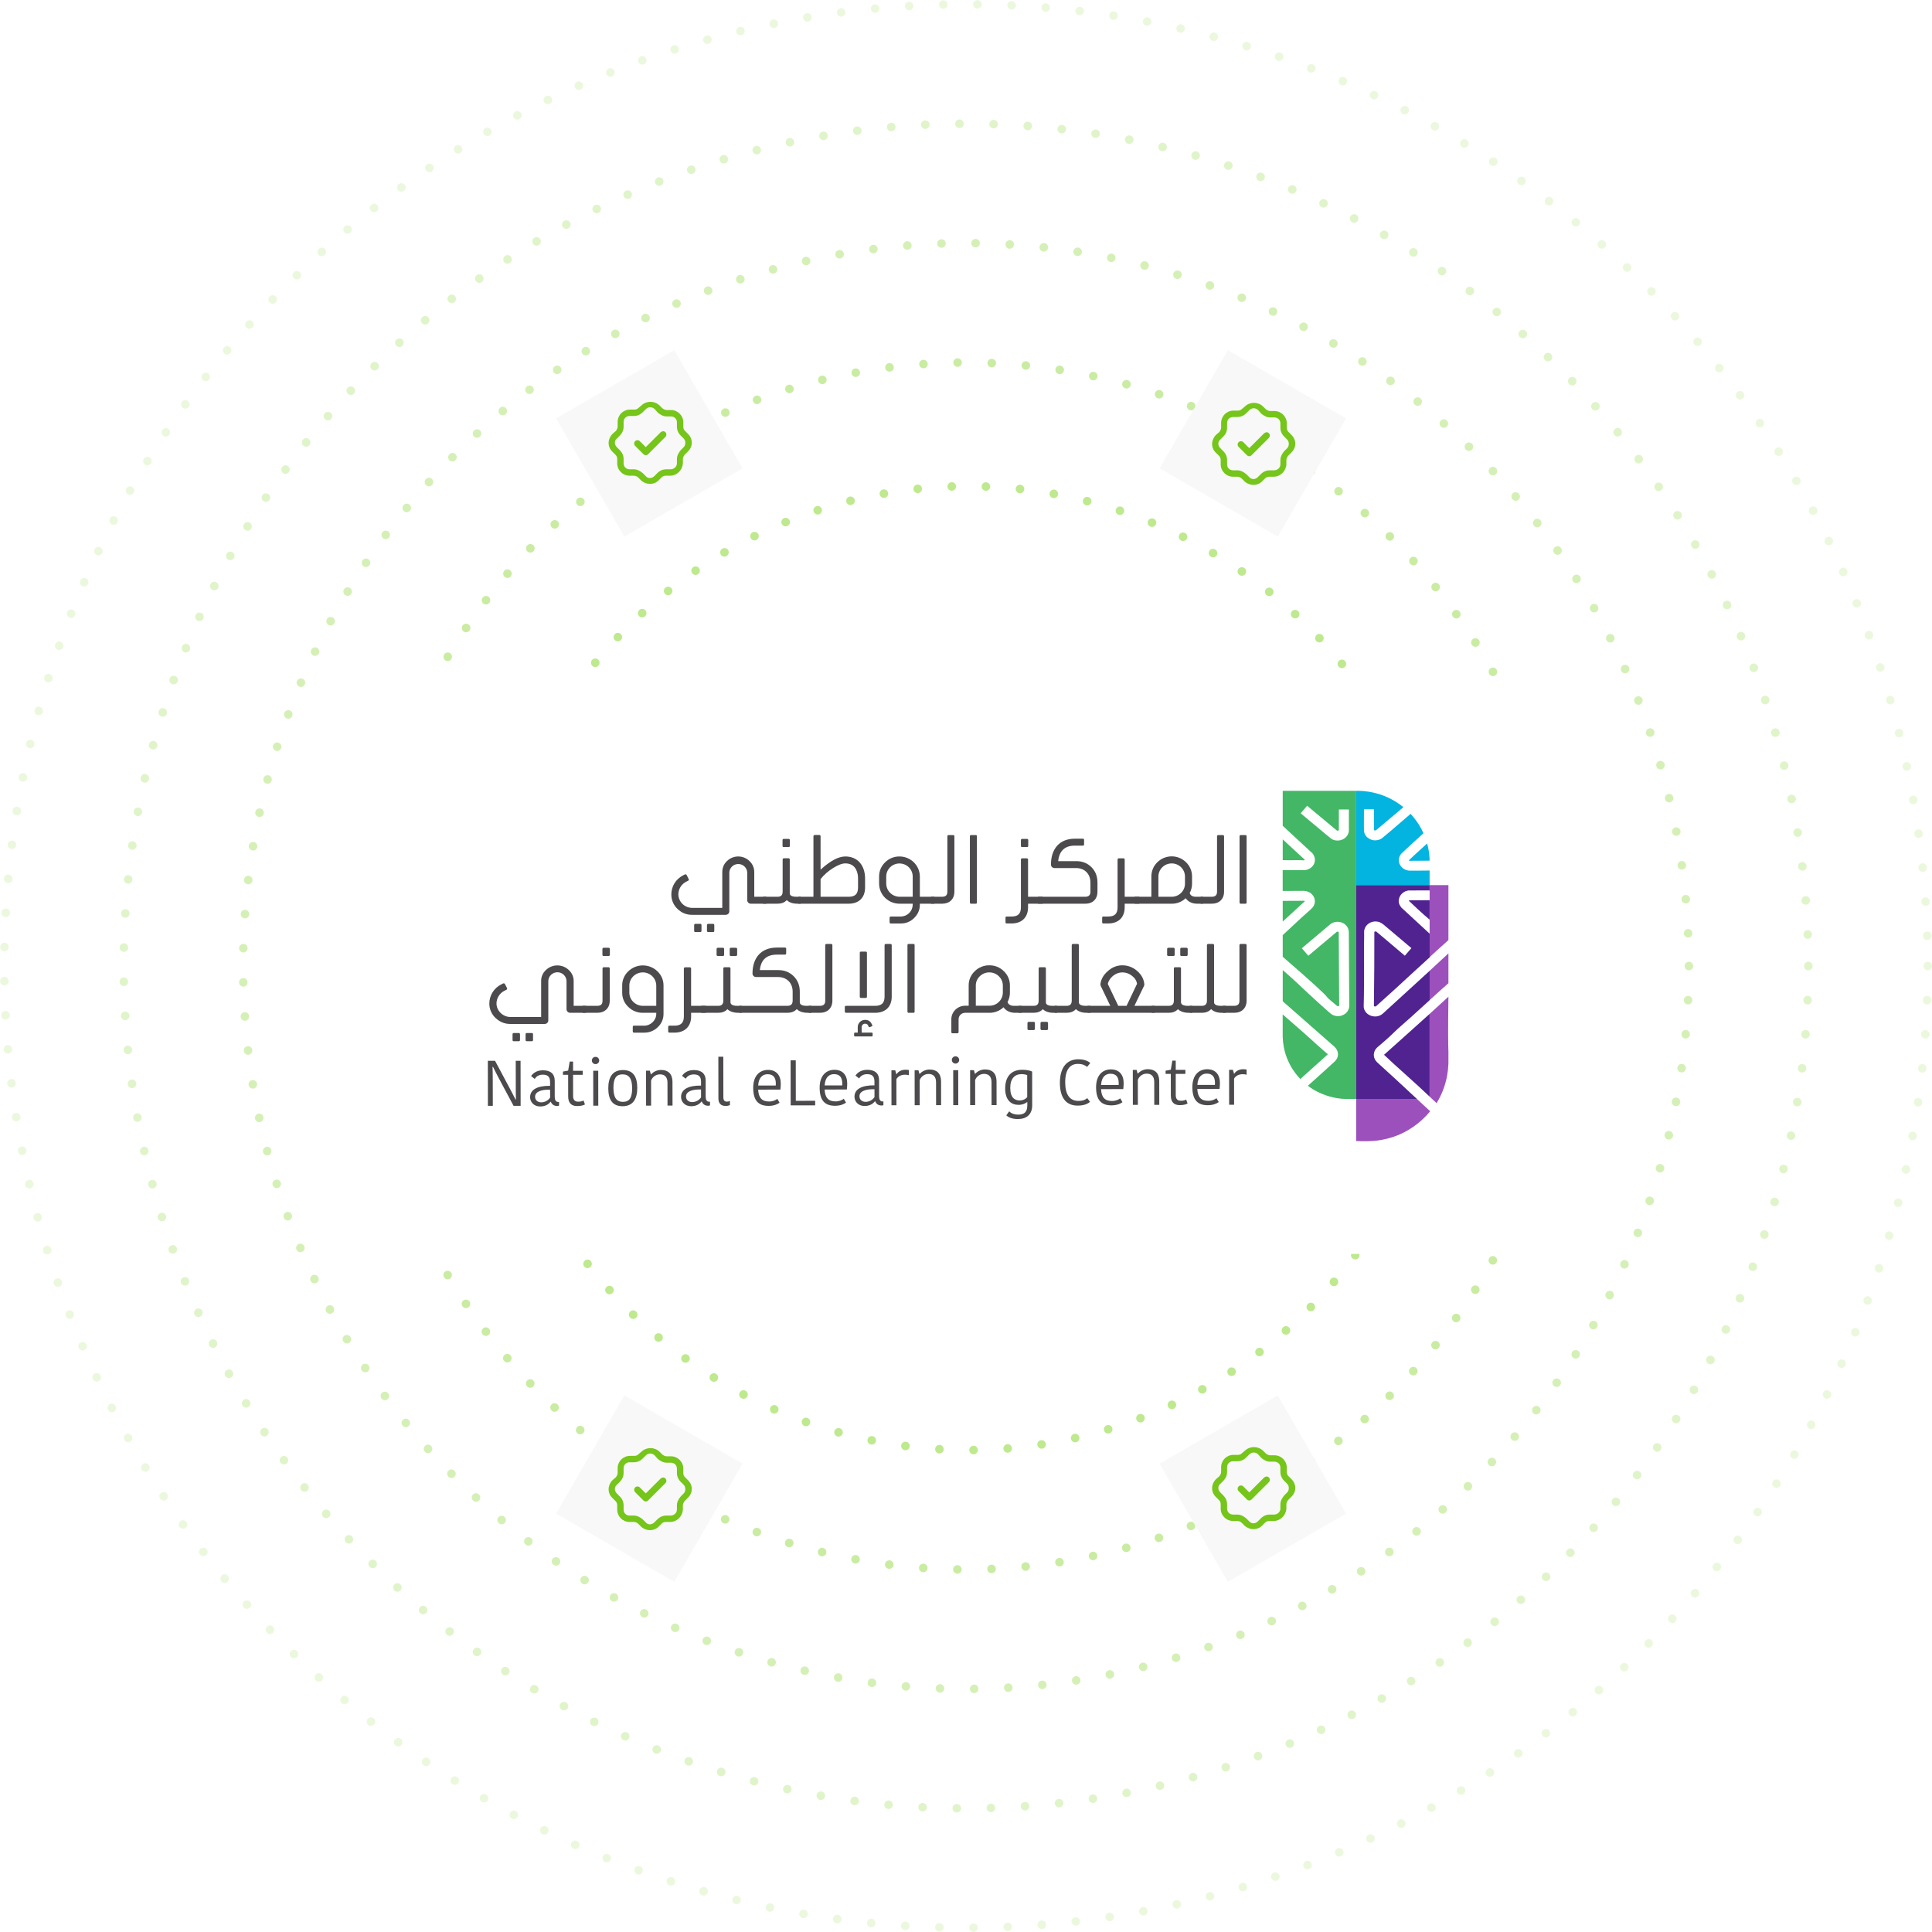 <svg width="453" height="453" viewBox="0 0 453 453" fill="none" xmlns="http://www.w3.org/2000/svg">
<circle opacity="0.85" cx="227" cy="227" r="113" stroke="#80D322" stroke-opacity="0.6" stroke-width="2" stroke-linecap="round" stroke-dasharray="0.01 8"/>
<circle opacity="0.25" cx="226.5" cy="226.5" r="225.5" stroke="#80D322" stroke-opacity="0.6" stroke-width="2" stroke-linecap="round" stroke-dasharray="0.01 8"/>
<circle opacity="0.4" cx="226.5" cy="226.5" r="197.5" stroke="#80D322" stroke-opacity="0.6" stroke-width="2" stroke-linecap="round" stroke-dasharray="0.01 8"/>
<circle opacity="0.55" cx="226.5" cy="226.5" r="169.5" stroke="#80D322" stroke-opacity="0.6" stroke-width="2" stroke-linecap="round" stroke-dasharray="0.01 8"/>
<circle opacity="0.7" cx="226.5" cy="226.5" r="141.5" stroke="#80D322" stroke-opacity="0.6" stroke-width="2" stroke-linecap="round" stroke-dasharray="0.01 8"/>
<g filter="url(#filter0_d_551_8001)">
<path d="M80 183C80 169.745 90.745 159 104 159H350C363.255 159 374 169.745 374 183V270C374 283.255 363.255 294 350 294H104C90.745 294 80 283.255 80 270V183Z" fill="white"/>
</g>
<path d="M162.287 212.873H169.355V204.516C169.355 203.492 169.693 202.623 170.439 201.909C170.787 201.563 171.2 201.289 171.656 201.102C172.111 200.914 172.599 200.818 173.093 200.818C173.586 200.818 174.075 200.914 174.53 201.102C174.985 201.289 175.399 201.563 175.746 201.909C176.105 202.243 176.388 202.648 176.579 203.097C176.769 203.546 176.863 204.029 176.853 204.516V210.269H179.697V211.896H176.038C175.818 211.892 175.608 211.804 175.452 211.65C175.296 211.496 175.207 211.289 175.204 211.071V204.516C175.166 203.992 174.929 203.501 174.539 203.143C174.149 202.785 173.637 202.585 173.104 202.585C172.571 202.585 172.059 202.785 171.669 203.143C171.279 203.501 171.042 203.992 171.004 204.516V213.698C170.999 213.913 170.909 214.118 170.753 214.268C170.597 214.418 170.387 214.502 170.168 214.5H162.242C160.933 214.5 159.804 214.032 158.833 213.097C158.372 212.655 158.008 212.124 157.763 211.537C157.518 210.951 157.398 210.321 157.409 209.687C157.413 208.778 157.667 207.886 158.144 207.108C158.622 206.331 159.304 205.696 160.12 205.272L160.593 205.027C160.635 205.009 160.68 205.002 160.725 205.004C160.781 205.002 160.836 205.015 160.884 205.042C160.932 205.07 160.971 205.111 160.996 205.16L161.47 206.097C161.493 206.146 161.509 206.198 161.516 206.252C161.517 206.304 161.503 206.355 161.475 206.399C161.447 206.443 161.406 206.477 161.358 206.498L160.883 206.743C160.336 207.024 159.878 207.446 159.556 207.964C159.233 208.482 159.06 209.076 159.054 209.684C159.061 210.528 159.404 211.336 160.008 211.932C160.613 212.529 161.432 212.867 162.287 212.873ZM164.478 216.93V218.244C164.478 218.445 164.388 218.534 164.184 218.534H163.053C162.849 218.534 162.759 218.445 162.759 218.244V216.93C162.759 216.729 162.849 216.617 163.053 216.617H164.182C164.388 216.617 164.478 216.729 164.478 216.93ZM167.482 216.93V218.244C167.482 218.445 167.391 218.534 167.188 218.534H166.079C165.876 218.534 165.763 218.445 165.763 218.244V216.93C165.758 216.888 165.763 216.845 165.777 216.805C165.791 216.765 165.814 216.728 165.844 216.698C165.875 216.668 165.912 216.645 165.952 216.631C165.993 216.617 166.036 216.612 166.079 216.617H167.187C167.395 216.617 167.482 216.729 167.482 216.93Z" fill="#4C4A4C"/>
<path d="M183.507 209.04V201.553C183.502 201.511 183.506 201.468 183.52 201.428C183.534 201.388 183.557 201.351 183.588 201.321C183.618 201.291 183.655 201.269 183.696 201.255C183.736 201.241 183.78 201.236 183.822 201.241H184.861C184.903 201.236 184.947 201.241 184.987 201.255C185.028 201.269 185.065 201.291 185.095 201.321C185.125 201.351 185.149 201.388 185.163 201.428C185.177 201.468 185.181 201.511 185.176 201.553V209.352C185.166 209.452 185.177 209.553 185.208 209.649C185.24 209.745 185.29 209.833 185.358 209.909C185.583 210.132 186.036 210.266 186.691 210.266H187.751V211.893H186.983C185.878 211.893 185.042 211.602 184.5 211.068C184.478 211.045 184.454 211.045 184.454 211.024C184.44 211.065 184.417 211.103 184.387 211.135C183.867 211.654 183.167 211.893 182.282 211.893H178.9V210.268H182.332C183.145 210.268 183.507 209.865 183.507 209.04ZM183.483 198.322V197.007C183.483 196.806 183.574 196.695 183.776 196.695H184.884C184.927 196.69 184.97 196.695 185.011 196.709C185.051 196.723 185.088 196.746 185.118 196.776C185.149 196.806 185.172 196.842 185.186 196.882C185.2 196.922 185.205 196.965 185.2 197.007V198.322C185.2 198.521 185.087 198.61 184.884 198.61H183.776C183.579 198.61 183.483 198.521 183.483 198.322Z" fill="#4C4A4C"/>
<path d="M198.995 211.893H187.185V210.269H190.73V196.093C190.728 196.05 190.735 196.006 190.752 195.966C190.768 195.926 190.794 195.889 190.826 195.86C190.858 195.83 190.897 195.808 190.938 195.794C190.98 195.781 191.025 195.776 191.068 195.781H192.108C192.31 195.781 192.401 195.893 192.401 196.093V203.915C194.638 201.865 196.579 200.818 198.204 200.818C201.139 200.818 202.834 202.979 202.834 205.966V208.106C202.834 210.466 201.388 211.893 198.995 211.893ZM201.185 208.106V205.966C201.2 205.248 201.045 204.537 200.733 203.888C200.237 202.93 199.379 202.44 198.204 202.44C197.437 202.44 196.493 202.818 195.337 203.531C194.217 204.222 193.224 205.097 192.401 206.116V210.269H198.995C200.508 210.269 201.185 209.598 201.185 208.106Z" fill="#4C4A4C"/>
<path d="M214.005 212.161V211.893H210.912C209.646 211.895 208.43 211.401 207.533 210.519C206.636 209.638 206.129 208.441 206.125 207.191V205.52C206.117 204.902 206.238 204.288 206.479 203.717C206.72 203.146 207.076 202.63 207.526 202.2C207.967 201.755 208.494 201.403 209.076 201.166C209.658 200.928 210.283 200.81 210.913 200.818C212.175 200.822 213.385 201.319 214.278 202.2C215.17 203.081 215.673 204.274 215.678 205.52V210.269H219.088V211.896H215.676V212.163C215.676 213.344 215.225 214.371 214.345 215.238C213.943 215.652 213.459 215.981 212.923 216.203C212.387 216.425 211.81 216.537 211.229 216.53H208.879C208.839 216.535 208.799 216.531 208.761 216.518C208.723 216.505 208.689 216.484 208.661 216.456C208.632 216.428 208.611 216.394 208.598 216.357C208.585 216.32 208.581 216.28 208.586 216.241V215.194C208.581 215.155 208.585 215.115 208.598 215.078C208.611 215.04 208.632 215.007 208.661 214.979C208.689 214.951 208.723 214.929 208.761 214.917C208.799 214.904 208.839 214.9 208.879 214.904H211.229C211.961 214.889 212.659 214.595 213.176 214.084C213.694 213.572 213.991 212.883 214.005 212.161ZM210.912 210.269H214.005V205.52C214.005 204.707 213.678 203.928 213.096 203.353C212.513 202.779 211.724 202.456 210.9 202.456C210.076 202.456 209.287 202.779 208.704 203.353C208.122 203.928 207.795 204.707 207.795 205.52V207.191C207.805 208.004 208.137 208.781 208.719 209.356C209.301 209.931 210.088 210.258 210.912 210.269Z" fill="#4C4A4C"/>
<path d="M222.132 209.062V196.115C222.132 195.915 222.221 195.803 222.425 195.803H223.486C223.689 195.803 223.779 195.915 223.779 196.115V209.062C223.779 210.801 222.65 211.893 220.912 211.893H218.292V210.269H220.934C221.77 210.244 222.132 209.865 222.132 209.062Z" fill="#4C4A4C"/>
<path d="M228.789 211.893H227.707C227.503 211.893 227.412 211.803 227.412 211.602V196.093C227.412 195.893 227.503 195.803 227.707 195.803H228.789C228.97 195.803 229.06 195.893 229.06 196.093V211.602C229.06 211.803 228.974 211.893 228.789 211.893Z" fill="#4C4A4C"/>
<path d="M239.376 212.736V201.569C239.376 201.369 239.467 201.257 239.671 201.257H240.733C240.776 201.252 240.819 201.257 240.859 201.271C240.9 201.285 240.937 201.308 240.967 201.338C240.997 201.368 241.02 201.404 241.035 201.444C241.049 201.484 241.054 201.527 241.049 201.569V210.269H244.5V211.896H241.049V212.736C241.049 215.098 239.58 216.524 237.187 216.524H236.058C235.854 216.524 235.763 216.435 235.763 216.234V215.187C235.763 214.986 235.854 214.898 236.058 214.898H237.187C238.7 214.902 239.376 214.233 239.376 212.736ZM239.376 198.322V197.007C239.376 196.806 239.467 196.695 239.671 196.695H240.776C240.819 196.69 240.862 196.695 240.903 196.709C240.944 196.723 240.981 196.746 241.011 196.775C241.042 196.805 241.065 196.842 241.079 196.882C241.093 196.922 241.098 196.965 241.093 197.007V198.322C241.093 198.521 240.98 198.611 240.776 198.611H239.671C239.467 198.611 239.376 198.521 239.376 198.322Z" fill="#4C4A4C"/>
<path d="M252.02 196.65H253.893C254.097 196.65 254.188 196.739 254.188 196.939V197.987C254.188 198.187 254.097 198.277 253.893 198.277H252.02C249.672 198.277 248.362 199.503 248.113 201.913H252.336C253.783 201.913 254.979 202.382 255.926 203.341C256.874 204.301 257.326 205.502 257.326 206.951V209.068C257.326 210.806 256.221 211.898 254.458 211.898H243.372V210.269H254.437C255.271 210.269 255.678 209.891 255.678 209.065V206.948C255.678 204.942 254.346 203.538 252.336 203.538H247.255C247.037 203.54 246.827 203.457 246.67 203.307C246.514 203.156 246.424 202.951 246.42 202.736C246.42 199.078 248.384 196.65 252.02 196.65Z" fill="#4C4A4C"/>
<path d="M262.041 212.736V201.569C262.036 201.527 262.041 201.484 262.055 201.444C262.069 201.404 262.092 201.368 262.123 201.338C262.153 201.308 262.19 201.285 262.23 201.271C262.271 201.257 262.314 201.252 262.357 201.257H263.396C263.438 201.253 263.481 201.258 263.522 201.272C263.562 201.286 263.598 201.309 263.628 201.339C263.659 201.369 263.682 201.405 263.696 201.445C263.71 201.485 263.715 201.527 263.71 201.569V210.269H267.142V211.896H263.71V212.736C263.71 215.098 262.242 216.524 259.849 216.524H258.718C258.516 216.524 258.425 216.435 258.425 216.234V215.188C258.425 214.986 258.516 214.898 258.718 214.898H259.849C261.363 214.902 262.041 214.233 262.041 212.736Z" fill="#4C4A4C"/>
<path d="M280.397 210.269H282.091V211.896H280.713C279.538 211.896 278.567 211.428 278.004 210.604C277.571 211.021 277.059 211.35 276.497 211.572C275.935 211.793 275.334 211.903 274.729 211.896H266.036V210.269H269.964V205.52C269.957 204.898 270.077 204.282 270.317 203.707C270.558 203.132 270.914 202.612 271.364 202.177C271.805 201.738 272.329 201.39 272.906 201.152C273.484 200.915 274.103 200.792 274.729 200.792C275.355 200.792 275.974 200.915 276.551 201.152C277.129 201.39 277.653 201.738 278.093 202.177C278.545 202.611 278.903 203.131 279.145 203.706C279.386 204.281 279.507 204.898 279.5 205.52V207.191C279.503 207.952 279.317 208.702 278.959 209.375C279.105 209.977 279.651 210.269 280.397 210.269ZM271.613 205.523V210.269H274.729C275.555 210.267 276.346 209.943 276.93 209.366C277.514 208.79 277.843 208.009 277.845 207.194V205.52C277.845 204.705 277.516 203.923 276.932 203.346C276.348 202.769 275.555 202.445 274.729 202.445C273.903 202.445 273.11 202.769 272.526 203.346C271.941 203.923 271.613 204.705 271.613 205.52V205.523Z" fill="#4C4A4C"/>
<path d="M285.361 209.062V196.115C285.361 195.915 285.451 195.803 285.654 195.803H286.714C286.918 195.803 287.008 195.915 287.008 196.115V209.062C287.008 210.801 285.879 211.893 284.141 211.893H281.521V210.269H284.163C284.999 210.244 285.361 209.865 285.361 209.062Z" fill="#4C4A4C"/>
<path d="M292.02 211.893H290.937C290.733 211.893 290.642 211.803 290.642 211.602V196.093C290.642 195.893 290.733 195.803 290.937 195.803H292.02C292.201 195.803 292.291 195.893 292.291 196.093V211.602C292.291 211.803 292.201 211.893 292.02 211.893Z" fill="#4C4A4C"/>
<path d="M119.697 238.457H126.884V230.072C126.87 229.584 126.961 229.099 127.151 228.648C127.341 228.197 127.626 227.791 127.987 227.457C128.705 226.756 129.674 226.362 130.684 226.362C131.694 226.362 132.664 226.756 133.382 227.457C133.746 227.79 134.035 228.195 134.229 228.645C134.423 229.096 134.518 229.582 134.508 230.072V235.841H137.403V237.474H133.68C133.458 237.472 133.244 237.384 133.086 237.23C132.928 237.075 132.836 236.866 132.832 236.647V230.072C132.832 229.513 132.607 228.977 132.206 228.582C131.806 228.187 131.262 227.965 130.696 227.965C130.13 227.965 129.586 228.187 129.186 228.582C128.786 228.977 128.561 229.513 128.561 230.072V239.284C128.555 239.501 128.462 239.708 128.303 239.859C128.144 240.009 127.931 240.092 127.711 240.089H119.651C118.316 240.089 117.172 239.615 116.184 238.681C115.717 238.24 115.347 237.709 115.098 237.12C114.849 236.531 114.726 235.898 114.737 235.26C114.744 234.343 115.006 233.446 115.493 232.666C115.98 231.886 116.674 231.252 117.5 230.833L117.982 230.586C118.023 230.569 118.068 230.562 118.113 230.564C118.17 230.561 118.226 230.575 118.275 230.603C118.324 230.63 118.364 230.672 118.389 230.721L118.872 231.66C118.895 231.71 118.91 231.762 118.918 231.816C118.92 231.868 118.905 231.92 118.877 231.964C118.848 232.008 118.807 232.042 118.758 232.063L118.275 232.308C117.722 232.586 117.256 233.008 116.929 233.528C116.601 234.049 116.423 234.647 116.414 235.26C116.413 237.004 117.907 238.457 119.697 238.457ZM121.924 242.526V243.845C121.924 244.047 121.832 244.135 121.625 244.135H120.479C120.271 244.135 120.179 244.047 120.179 243.845V242.526C120.179 242.325 120.271 242.213 120.479 242.213H121.625C121.832 242.212 121.924 242.325 121.924 242.526ZM124.978 242.526V243.845C124.978 244.047 124.887 244.135 124.68 244.135H123.554C123.347 244.135 123.233 244.047 123.233 243.845V242.526C123.228 242.484 123.233 242.44 123.247 242.4C123.262 242.359 123.285 242.323 123.316 242.292C123.347 242.262 123.385 242.239 123.426 242.225C123.467 242.211 123.511 242.207 123.554 242.212H124.68C124.887 242.212 124.978 242.325 124.978 242.526Z" fill="#4C4A4C"/>
<path d="M141.274 234.632V227.101C141.269 227.059 141.274 227.015 141.289 226.975C141.303 226.935 141.327 226.898 141.358 226.868C141.389 226.838 141.426 226.815 141.467 226.801C141.508 226.788 141.552 226.783 141.595 226.788H142.647C142.69 226.783 142.734 226.788 142.775 226.801C142.816 226.815 142.854 226.838 142.884 226.868C142.915 226.898 142.939 226.935 142.953 226.975C142.968 227.015 142.973 227.059 142.968 227.101V234.632C142.968 236.378 141.797 237.474 140.029 237.474H136.589V235.841H140.079C140.907 235.819 141.274 235.46 141.274 234.632ZM142.996 222.538V223.857C142.996 224.057 142.882 224.148 142.675 224.148H141.549C141.342 224.148 141.251 224.057 141.251 223.857V222.538C141.251 222.337 141.342 222.225 141.549 222.225H142.675C142.718 222.22 142.762 222.225 142.803 222.238C142.844 222.252 142.881 222.275 142.912 222.305C142.943 222.335 142.967 222.372 142.981 222.412C142.996 222.453 143.001 222.496 142.996 222.538Z" fill="#4C4A4C"/>
<path d="M153.876 237.741V237.474H150.732C150.096 237.482 149.465 237.364 148.877 237.125C148.29 236.887 147.757 236.534 147.311 236.087C146.854 235.658 146.492 235.141 146.247 234.568C146.002 233.995 145.88 233.378 145.887 232.756V231.079C145.879 230.457 146.002 229.84 146.247 229.267C146.492 228.694 146.854 228.177 147.311 227.748C148.222 226.86 149.451 226.362 150.732 226.362C152.012 226.362 153.241 226.86 154.153 227.748C154.609 228.177 154.971 228.694 155.216 229.267C155.461 229.84 155.583 230.457 155.576 231.079V237.741C155.582 238.319 155.466 238.891 155.237 239.422C155.008 239.953 154.67 240.432 154.245 240.828C153.829 241.245 153.332 241.575 152.784 241.798C152.235 242.022 151.647 242.133 151.054 242.126H148.664C148.458 242.126 148.366 242.037 148.366 241.835V240.784C148.366 240.582 148.458 240.493 148.664 240.493H151.054C152.568 240.492 153.876 239.216 153.876 237.741ZM150.732 235.842H153.876V231.079C153.868 230.26 153.533 229.478 152.945 228.901C152.356 228.323 151.561 227.998 150.732 227.995C149.011 227.995 147.563 229.38 147.563 231.079V232.756C147.563 234.433 149.011 235.842 150.732 235.842Z" fill="#4C4A4C"/>
<path d="M160.347 238.323V227.121C160.343 227.078 160.348 227.035 160.363 226.995C160.378 226.954 160.401 226.918 160.432 226.888C160.463 226.858 160.501 226.835 160.542 226.821C160.583 226.807 160.627 226.803 160.67 226.808H161.722C161.765 226.803 161.809 226.808 161.85 226.821C161.891 226.835 161.928 226.858 161.959 226.888C161.99 226.918 162.013 226.955 162.028 226.995C162.043 227.035 162.048 227.078 162.043 227.121V235.841H165.533V237.474H162.047V238.323C162.047 240.693 160.555 242.124 158.121 242.124H156.972C156.766 242.124 156.674 242.034 156.674 241.833V240.784C156.674 240.582 156.766 240.493 156.972 240.493H158.121C159.659 240.491 160.347 239.82 160.347 238.323Z" fill="#4C4A4C"/>
<path d="M169.599 234.612V227.1C169.593 227.059 169.597 227.018 169.61 226.978C169.623 226.939 169.644 226.903 169.673 226.874C169.702 226.844 169.737 226.82 169.775 226.805C169.814 226.79 169.856 226.784 169.897 226.787H170.978C171.184 226.787 171.275 226.897 171.275 227.1V234.925C171.269 235.027 171.284 235.129 171.319 235.225C171.355 235.321 171.41 235.409 171.482 235.483C171.712 235.706 172.171 235.841 172.837 235.841H173.916V237.474H173.136C172.009 237.474 171.138 237.181 170.587 236.646C170.587 236.623 170.563 236.623 170.563 236.601L170.471 236.713C169.945 237.232 169.255 237.474 168.359 237.474H164.412V235.841H168.407C169.237 235.841 169.599 235.417 169.599 234.612ZM168.02 223.857V222.538C168.015 222.496 168.02 222.453 168.035 222.412C168.049 222.372 168.073 222.335 168.104 222.305C168.135 222.275 168.172 222.252 168.213 222.238C168.254 222.225 168.298 222.22 168.341 222.225H169.49C169.696 222.225 169.788 222.337 169.788 222.538V223.857C169.788 224.057 169.696 224.148 169.49 224.148H168.341C168.129 224.148 168.014 224.057 168.014 223.857H168.02ZM171.097 223.857V222.538C171.097 222.337 171.189 222.225 171.396 222.225H172.521C172.564 222.22 172.608 222.225 172.649 222.238C172.69 222.252 172.727 222.275 172.758 222.305C172.789 222.335 172.813 222.372 172.827 222.412C172.842 222.453 172.847 222.496 172.842 222.538V223.857C172.842 224.057 172.728 224.148 172.521 224.148H171.396C171.184 224.148 171.092 224.057 171.092 223.857H171.097Z" fill="#4C4A4C"/>
<path d="M182.132 222.181H184.039C184.08 222.176 184.12 222.179 184.159 222.192C184.198 222.204 184.233 222.225 184.261 222.253C184.29 222.281 184.312 222.315 184.326 222.353C184.339 222.391 184.343 222.431 184.338 222.471V223.523C184.338 223.724 184.246 223.836 184.039 223.836H182.132C179.745 223.836 178.412 225.043 178.161 227.457H182.432C183.9 227.457 185.117 227.926 186.082 228.886C187.046 229.845 187.529 231.054 187.529 232.507V234.922C187.529 235.19 187.599 235.369 187.737 235.481C187.966 235.704 188.403 235.839 189.091 235.839H190.289V237.471H189.368C188.243 237.471 187.416 237.179 186.868 236.644L186.822 236.599C186.318 237.158 185.583 237.471 184.618 237.471H173.339V235.842H184.591C185.439 235.842 185.854 235.461 185.854 234.612V232.51C185.854 230.497 184.499 229.089 182.433 229.089H177.289C177.179 229.091 177.068 229.07 176.966 229.029C176.863 228.988 176.769 228.927 176.69 228.851C176.611 228.774 176.548 228.682 176.505 228.581C176.462 228.48 176.44 228.372 176.439 228.262C176.439 224.595 178.459 222.181 182.132 222.181Z" fill="#4C4A4C"/>
<path d="M193.495 234.632V221.647C193.495 221.446 193.587 221.334 193.793 221.334H194.872C195.079 221.334 195.171 221.446 195.171 221.647V234.632C195.171 236.378 194.022 237.474 192.254 237.474H189.592V235.841H192.278C193.128 235.819 193.495 235.439 193.495 234.632Z" fill="#4C4A4C"/>
<path d="M207.407 233.673V221.644C207.407 221.442 207.499 221.331 207.707 221.331H208.784C208.991 221.331 209.083 221.442 209.083 221.644V233.673C209.083 236.063 207.613 237.474 205.18 237.474H198.383C198.176 237.474 198.084 237.362 198.084 237.161V236.132C198.084 235.931 198.176 235.841 198.383 235.841H205.18C206.718 235.841 207.407 235.17 207.407 233.673ZM202.034 240.804V242.124H204.376C204.514 242.124 204.607 242.19 204.607 242.325V242.794C204.608 242.824 204.604 242.854 204.593 242.882C204.582 242.91 204.565 242.936 204.543 242.957C204.521 242.978 204.495 242.995 204.466 243.005C204.438 243.016 204.407 243.02 204.376 243.018H200.472C200.341 243.018 200.266 242.929 200.266 242.794V242.325C200.262 242.297 200.264 242.269 200.273 242.243C200.282 242.216 200.297 242.192 200.318 242.173C200.338 242.153 200.362 242.138 200.389 242.13C200.416 242.121 200.444 242.119 200.472 242.124H201.116V240.804C201.122 240.357 201.306 239.931 201.628 239.617C201.951 239.303 202.385 239.127 202.838 239.127C203.595 239.127 204.122 239.485 204.417 240.156L204.532 240.38C204.55 240.406 204.559 240.438 204.555 240.469C204.555 240.558 204.487 240.599 204.395 240.647L203.957 240.828C203.92 240.843 203.881 240.85 203.842 240.848C203.751 240.848 203.711 240.804 203.659 240.719L203.589 240.517C203.532 240.367 203.428 240.239 203.292 240.15C203.156 240.062 202.995 240.018 202.833 240.025C202.624 240.028 202.423 240.11 202.274 240.256C202.125 240.401 202.039 240.598 202.034 240.804ZM201.597 233.695V223.437C201.597 223.235 201.689 223.124 201.896 223.124H202.976C203.183 223.124 203.274 223.235 203.274 223.437V233.695C203.274 233.896 203.183 233.986 202.976 233.986H201.896C201.689 233.986 201.597 233.901 201.597 233.695Z" fill="#4C4A4C"/>
<path d="M214.176 237.474H213.074C212.867 237.474 212.775 237.383 212.775 237.181V221.621C212.775 221.42 212.867 221.331 213.074 221.331H214.176C214.361 221.331 214.451 221.42 214.451 221.621V237.181C214.451 237.383 214.361 237.474 214.176 237.474Z" fill="#4C4A4C"/>
<path d="M237.73 235.841H239.545V237.474H238.053C236.836 237.474 235.871 237.003 235.297 236.175C234.403 237.023 233.207 237.489 231.967 237.474H226.296C225.893 237.472 225.505 237.628 225.218 237.908C224.931 238.187 224.767 238.567 224.763 238.966V241.983C224.763 242.185 224.649 242.274 224.442 242.274H223.362C223.155 242.274 223.063 242.185 223.063 241.983V238.966C223.063 237.245 224.533 235.814 226.301 235.814H227.128V231.056C227.12 230.434 227.243 229.817 227.488 229.244C227.733 228.671 228.095 228.154 228.551 227.724C228.998 227.278 229.531 226.925 230.118 226.687C230.706 226.449 231.337 226.33 231.972 226.339C232.604 226.33 233.232 226.448 233.816 226.687C234.4 226.925 234.929 227.278 235.371 227.724C235.828 228.153 236.19 228.671 236.435 229.244C236.68 229.817 236.802 230.434 236.795 231.056V232.756C236.798 233.52 236.609 234.272 236.245 234.947C236.4 235.528 237 235.841 237.73 235.841ZM228.799 231.056V235.819H231.967C232.379 235.824 232.788 235.748 233.17 235.596C233.552 235.444 233.901 235.22 234.195 234.936C234.489 234.651 234.724 234.312 234.886 233.938C235.047 233.564 235.133 233.163 235.137 232.756V231.056C235.137 229.38 233.689 227.994 231.967 227.994C230.245 227.994 228.799 229.38 228.799 231.056Z" fill="#4C4A4C"/>
<path d="M243.536 234.612V227.1C243.531 227.058 243.536 227.015 243.551 226.974C243.565 226.934 243.589 226.897 243.62 226.867C243.65 226.837 243.688 226.814 243.729 226.8C243.77 226.787 243.814 226.782 243.857 226.787H244.909C244.952 226.782 244.996 226.787 245.037 226.8C245.078 226.814 245.115 226.837 245.146 226.867C245.177 226.897 245.201 226.934 245.215 226.974C245.23 227.015 245.235 227.058 245.23 227.1V234.925C245.22 235.026 245.231 235.127 245.263 235.223C245.295 235.319 245.346 235.408 245.414 235.483C245.643 235.707 246.104 235.842 246.77 235.842H247.849V237.474H247.067C245.942 237.474 245.093 237.182 244.542 236.647C244.52 236.623 244.496 236.623 244.496 236.601C244.482 236.643 244.458 236.681 244.428 236.713C243.901 237.232 243.187 237.474 242.291 237.474H238.851V235.842H242.341C243.168 235.842 243.536 235.439 243.536 234.612ZM242.658 239.911V241.21C242.658 241.411 242.564 241.523 242.359 241.523H241.212C241.005 241.523 240.912 241.411 240.912 241.21V239.911C240.912 239.71 241.005 239.598 241.212 239.598H242.359C242.57 239.598 242.658 239.71 242.658 239.911ZM245.734 239.911V241.21C245.739 241.252 245.734 241.295 245.719 241.336C245.705 241.376 245.681 241.413 245.65 241.443C245.619 241.473 245.582 241.496 245.541 241.509C245.5 241.523 245.456 241.528 245.413 241.523H244.287C244.244 241.528 244.2 241.523 244.159 241.509C244.118 241.496 244.081 241.473 244.05 241.443C244.019 241.413 243.995 241.376 243.981 241.336C243.966 241.295 243.961 241.252 243.966 241.21V239.911C243.961 239.869 243.966 239.826 243.981 239.785C243.995 239.745 244.019 239.708 244.05 239.678C244.081 239.648 244.118 239.625 244.159 239.612C244.2 239.598 244.244 239.593 244.287 239.598H245.421C245.464 239.594 245.507 239.598 245.548 239.612C245.589 239.626 245.626 239.649 245.656 239.679C245.687 239.709 245.71 239.746 245.725 239.786C245.739 239.826 245.744 239.869 245.739 239.911H245.734Z" fill="#4C4A4C"/>
<path d="M251.293 234.612V221.644C251.293 221.442 251.386 221.331 251.592 221.331H252.671C252.878 221.331 252.97 221.442 252.97 221.644V234.925C252.97 235.192 253.038 235.371 253.176 235.483C253.405 235.706 253.865 235.841 254.532 235.841H255.701V237.474H254.807C253.636 237.474 252.833 237.161 252.258 236.601C252.233 236.642 252.202 236.68 252.166 236.713C251.661 237.232 250.949 237.474 250.061 237.474H247.282V235.841H250.083C250.903 235.841 251.293 235.439 251.293 234.612Z" fill="#4C4A4C"/>
<path d="M270.739 237.474H255.012V235.842H260.338L258.088 231.167C258.043 231.053 258.02 230.932 258.02 230.81V230.697C258.18 229.58 258.73 228.596 259.696 227.747C260.729 226.807 261.876 226.338 263.163 226.338C264.445 226.338 265.681 226.808 266.63 227.657C267.639 228.528 268.192 229.557 268.307 230.742V230.832C268.305 230.947 268.282 231.061 268.238 231.167L265.987 235.842H270.739V237.474ZM260.934 228.838C260.316 229.375 259.903 230.006 259.742 230.693L262.199 235.836H264.15L266.605 230.676C266.489 229.94 266.099 229.313 265.411 228.799C264.78 228.277 263.983 227.992 263.161 227.995C262.359 227.995 261.625 228.284 260.934 228.838Z" fill="#4C4A4C"/>
<path d="M275.237 234.612V227.1C275.231 227.059 275.235 227.018 275.248 226.979C275.261 226.94 275.282 226.904 275.311 226.874C275.339 226.844 275.374 226.821 275.413 226.806C275.451 226.791 275.493 226.784 275.534 226.787H276.614C276.821 226.787 276.912 226.897 276.912 227.1V234.925C276.905 235.027 276.921 235.129 276.956 235.225C276.992 235.321 277.047 235.409 277.118 235.483C277.349 235.706 277.807 235.841 278.474 235.841H279.553V237.474H278.772C277.646 237.474 276.775 237.181 276.222 236.646C276.222 236.623 276.2 236.623 276.2 236.601L276.108 236.713C275.582 237.232 274.892 237.474 274.003 237.474H270.055V235.841H274.05C274.868 235.841 275.237 235.417 275.237 234.612ZM273.658 223.857V222.538C273.653 222.496 273.659 222.453 273.673 222.412C273.688 222.372 273.712 222.336 273.742 222.306C273.773 222.276 273.81 222.253 273.851 222.239C273.892 222.225 273.936 222.22 273.979 222.225H275.128C275.334 222.225 275.426 222.337 275.426 222.538V223.857C275.426 224.057 275.334 224.148 275.128 224.148H273.974C273.767 224.148 273.651 224.057 273.651 223.857H273.658ZM276.736 223.857V222.538C276.736 222.337 276.828 222.225 277.034 222.225H278.159C278.202 222.22 278.246 222.225 278.287 222.238C278.328 222.252 278.365 222.275 278.396 222.305C278.427 222.335 278.451 222.372 278.465 222.412C278.48 222.453 278.485 222.496 278.48 222.538V223.857C278.48 224.057 278.366 224.148 278.159 224.148H277.034C276.821 224.148 276.729 224.057 276.729 223.857H276.736Z" fill="#4C4A4C"/>
<path d="M282.993 234.612V221.644C282.993 221.442 283.085 221.331 283.292 221.331H284.368C284.576 221.331 284.668 221.442 284.668 221.644V234.925C284.668 235.192 284.737 235.371 284.875 235.483C285.104 235.706 285.563 235.841 286.229 235.841H287.4V237.474H286.505C285.334 237.474 284.532 237.161 283.957 236.601C283.931 236.642 283.9 236.68 283.864 236.713C283.359 237.232 282.647 237.474 281.759 237.474H278.974V235.841H281.775C282.603 235.841 282.993 235.439 282.993 234.612Z" fill="#4C4A4C"/>
<path d="M290.614 234.632V221.647C290.614 221.446 290.707 221.334 290.913 221.334H291.992C292.199 221.334 292.291 221.446 292.291 221.647V234.632C292.291 236.378 291.142 237.474 289.374 237.474H286.712V235.841H289.397C290.247 235.819 290.614 235.439 290.614 234.632Z" fill="#4C4A4C"/>
<path d="M115.488 250.16C115.518 250.386 115.537 252.585 115.537 252.961L115.553 259.287H114.401L114.385 248.729H116.074L119.641 255.411C119.746 255.622 120.774 257.564 120.864 257.789H120.97C120.939 257.472 120.935 255.192 120.935 254.957L120.926 248.724H122.057L122.072 259.282H120.414L116.817 252.552C116.712 252.342 115.699 250.416 115.608 250.16H115.488Z" fill="#4C4A4C"/>
<path d="M130.067 253.436V257.142C130.067 257.88 130.296 258.376 130.868 258.376H131.08V259.234C130.949 259.297 130.804 259.328 130.658 259.325C129.843 259.325 129.361 258.89 129.164 258.333H129.105C128.711 258.785 128.053 259.434 126.666 259.435C125.143 259.435 124.297 258.37 124.297 257.256C124.297 255.449 126.071 254.557 128.98 254.597V253.709C128.98 252.369 128.329 251.978 127.245 251.979C126.161 251.98 125.617 252.584 125.378 252.976L124.517 252.3C124.803 251.91 125.57 250.957 127.272 250.955C129.024 250.952 130.064 251.718 130.067 253.436ZM128.986 255.514C127.012 255.441 125.459 255.925 125.462 257.16C125.462 257.883 125.988 258.47 126.941 258.469C127.348 258.46 127.747 258.353 128.104 258.159C128.46 257.964 128.764 257.687 128.988 257.351L128.986 255.514Z" fill="#4C4A4C"/>
<path d="M133.224 257.076L133.216 252.012H131.995V251.257L133.216 251.03L133.579 248.912H134.368V251.066H136.629V252.016H134.368L134.376 257.015C134.376 257.934 134.846 258.313 135.568 258.313C136.226 258.313 136.609 258.161 136.82 258.025L137.153 258.959C136.836 259.14 136.293 259.337 135.311 259.338C133.966 259.335 133.226 258.628 133.224 257.076Z" fill="#4C4A4C"/>
<path d="M139.6 247.803C139.716 247.799 139.832 247.818 139.94 247.858C140.049 247.899 140.148 247.961 140.232 248.041C140.316 248.12 140.382 248.215 140.428 248.321C140.473 248.426 140.497 248.54 140.497 248.655C140.497 248.769 140.473 248.883 140.428 248.988C140.382 249.094 140.316 249.189 140.232 249.269C140.148 249.348 140.049 249.41 139.94 249.451C139.832 249.492 139.716 249.51 139.6 249.506C139.377 249.497 139.166 249.404 139.012 249.245C138.857 249.086 138.771 248.875 138.771 248.655C138.771 248.434 138.857 248.223 139.012 248.064C139.166 247.905 139.377 247.812 139.6 247.803ZM139.093 251.059H140.268L140.28 259.252H139.105L139.093 251.059Z" fill="#4C4A4C"/>
<path d="M142.626 255.164C142.626 252.635 143.568 250.9 146.055 250.897C148.542 250.895 149.42 252.578 149.422 255.079C149.422 257.609 148.465 259.374 145.978 259.377C143.491 259.379 142.63 257.68 142.626 255.164ZM146.067 258.352C147.646 258.352 148.221 257.313 148.217 255.171C148.217 252.972 147.55 251.904 145.967 251.906C144.415 251.906 143.829 252.945 143.832 255.072C143.842 257.274 144.5 258.355 146.067 258.352Z" fill="#4C4A4C"/>
<path d="M157.689 259.222H156.513L156.505 253.845C156.505 252.595 155.884 251.898 154.739 251.905C154.28 251.907 153.833 252.05 153.46 252.314C153.087 252.578 152.807 252.951 152.658 253.379L152.667 259.238H151.491L151.479 251.044H152.367L152.611 251.903H152.671C152.963 251.577 153.323 251.317 153.725 251.14C154.128 250.962 154.564 250.872 155.005 250.876C156.647 250.876 157.629 251.76 157.676 253.583L157.689 259.222Z" fill="#4C4A4C"/>
<path d="M165.458 253.379V257.085C165.458 257.823 165.685 258.32 166.259 258.319H166.474V259.177C166.343 259.241 166.198 259.272 166.053 259.268C165.238 259.268 164.755 258.833 164.559 258.276H164.5C164.105 258.729 163.447 259.377 162.06 259.379C160.539 259.379 159.692 258.313 159.692 257.199C159.692 255.392 161.467 254.5 164.376 254.541V253.652C164.376 252.312 163.718 251.921 162.639 251.922C161.56 251.923 161.013 252.527 160.772 252.919L159.912 252.243C160.199 251.853 160.964 250.902 162.668 250.899C164.414 250.9 165.455 251.666 165.458 253.379ZM164.376 255.457C162.403 255.385 160.85 255.87 160.851 257.104C160.851 257.828 161.378 258.413 162.33 258.412C162.738 258.403 163.137 258.297 163.494 258.102C163.851 257.907 164.154 257.63 164.379 257.294L164.376 255.457Z" fill="#4C4A4C"/>
<path d="M169.595 247.775L169.609 257.263C169.609 257.986 169.851 258.302 170.47 258.302C170.706 258.3 170.938 258.243 171.147 258.134V259.129C170.821 259.256 170.473 259.318 170.122 259.311C168.993 259.311 168.449 258.651 168.447 257.581L168.433 247.776L169.595 247.775Z" fill="#4C4A4C"/>
<path d="M182.789 258.554C182.247 258.961 181.388 259.294 180.213 259.296C177.878 259.296 176.609 258.111 176.605 255.053C176.605 252.086 178.257 250.864 180.08 250.861C182.024 250.861 183.066 252.122 183.068 254.065C183.066 254.538 183.036 255.011 182.98 255.481L177.766 255.489C177.875 257.507 178.72 258.273 180.362 258.271C181.176 258.271 181.914 257.952 182.261 257.651L182.789 258.554ZM177.779 254.528L181.893 254.522C181.909 254.357 181.908 254.147 181.908 254.056C181.908 252.655 181.301 251.873 179.976 251.874C178.9 251.873 177.876 252.552 177.774 254.524L177.779 254.528Z" fill="#4C4A4C"/>
<path d="M186.583 248.623L186.597 258.111L191.134 258.104V259.174L185.392 259.182L185.375 248.624L186.583 248.623Z" fill="#4C4A4C"/>
<path d="M198.37 258.53C197.828 258.938 196.968 259.27 195.793 259.273C193.457 259.273 192.189 258.089 192.184 255.029C192.184 252.062 193.836 250.84 195.661 250.838C197.604 250.838 198.646 252.099 198.649 254.041C198.645 254.515 198.616 254.988 198.561 255.458L193.346 255.466C193.454 257.484 194.3 258.25 195.942 258.247C196.757 258.247 197.495 257.929 197.841 257.628L198.37 258.53ZM193.359 254.505H197.474C197.488 254.339 197.488 254.128 197.488 254.037C197.488 252.636 196.882 251.855 195.555 251.857C194.486 251.849 193.462 252.529 193.359 254.501V254.505Z" fill="#4C4A4C"/>
<path d="M206.124 253.323V257.028C206.124 257.767 206.353 258.263 206.925 258.262H207.136V259.12C207.005 259.184 206.86 259.215 206.714 259.211C205.9 259.211 205.417 258.776 205.22 258.219H205.161C204.766 258.671 204.108 259.319 202.721 259.321C201.199 259.321 200.353 258.255 200.353 257.141C200.353 255.333 202.126 254.441 205.035 254.483V253.593C205.035 252.253 204.378 251.863 203.299 251.864C202.22 251.865 201.676 252.47 201.436 252.86L200.576 252.183C200.862 251.794 201.629 250.842 203.332 250.839C205.08 250.839 206.121 251.605 206.124 253.323ZM205.042 255.401C203.068 255.328 201.516 255.813 201.518 257.048C201.518 257.771 202.045 258.356 202.996 258.355C203.404 258.346 203.803 258.24 204.16 258.045C204.517 257.85 204.82 257.573 205.045 257.237L205.042 255.401Z" fill="#4C4A4C"/>
<path d="M213.116 252.106C212.816 252.022 212.506 251.983 212.195 251.988C211.396 251.988 210.567 252.306 210.176 253.045L210.186 259.148H209.026L209.014 250.955H209.904L210.161 251.864H210.221C210.583 251.277 211.336 250.825 212.284 250.825C212.563 250.816 212.841 250.841 213.113 250.899L213.116 252.106Z" fill="#4C4A4C"/>
<path d="M220.662 259.13H219.487L219.479 253.753C219.479 252.503 218.858 251.812 217.713 251.813C217.256 251.815 216.811 251.957 216.439 252.219C216.067 252.481 215.786 252.851 215.636 253.277L215.643 259.137H214.468L214.455 250.943H215.345L215.587 251.8H215.647C215.94 251.475 216.3 251.215 216.703 251.038C217.106 250.861 217.542 250.771 217.983 250.773C219.625 250.773 220.607 251.659 220.654 253.48L220.662 259.13Z" fill="#4C4A4C"/>
<path d="M224.007 247.677C224.123 247.673 224.239 247.692 224.347 247.732C224.456 247.773 224.555 247.835 224.639 247.915C224.722 247.994 224.789 248.089 224.834 248.195C224.88 248.3 224.903 248.414 224.903 248.529C224.903 248.643 224.88 248.757 224.834 248.862C224.789 248.968 224.722 249.063 224.639 249.143C224.555 249.222 224.456 249.284 224.347 249.325C224.239 249.366 224.123 249.384 224.007 249.38C223.784 249.371 223.573 249.278 223.418 249.119C223.263 248.96 223.177 248.749 223.177 248.529C223.177 248.308 223.263 248.097 223.418 247.938C223.573 247.779 223.784 247.686 224.007 247.677ZM223.5 250.931H224.675L224.687 259.125H223.512L223.5 250.931Z" fill="#4C4A4C"/>
<path d="M233.67 259.111H232.495L232.486 253.734C232.486 252.483 231.866 251.786 230.72 251.794C230.263 251.796 229.818 251.938 229.446 252.2C229.074 252.462 228.793 252.831 228.642 253.257L228.651 259.117H227.475L227.463 250.924H228.353L228.595 251.781H228.655C228.948 251.455 229.308 251.196 229.71 251.018C230.113 250.841 230.549 250.751 230.99 250.753C232.632 250.753 233.613 251.639 233.661 253.461L233.67 259.111Z" fill="#4C4A4C"/>
<path d="M242.02 259.159C242.02 261.312 240.704 262.384 238.649 262.387C237.096 262.387 236.28 261.848 235.95 261.517L236.626 260.582C237.034 260.988 237.679 261.349 238.783 261.348C240.275 261.348 240.876 260.621 240.875 259.16V258.407H240.816C240.561 258.633 239.867 259.056 238.812 259.056C237.125 259.056 235.691 258.006 235.687 255.22C235.687 252.6 236.961 250.835 239.674 250.832C240.713 250.832 241.516 251.009 242.011 251.25L242.02 259.159ZM239.507 251.857C237.928 251.857 236.875 252.896 236.875 255.069C236.875 257.419 237.965 258.034 239.125 258.033C239.772 258.033 240.466 257.745 240.857 257.232L240.849 252.081C240.419 251.925 239.964 251.85 239.507 251.857Z" fill="#4C4A4C"/>
<path d="M252.841 248.372C254.454 248.372 255.299 248.942 255.646 249.242L254.893 250.161C254.441 249.786 253.822 249.455 252.722 249.456C250.88 249.456 249.755 250.803 249.759 253.784C249.759 256.641 250.837 258.136 252.857 258.133C253.926 258.133 254.543 257.845 254.92 257.484L255.578 258.341C255.111 258.793 254.192 259.231 252.683 259.234C249.774 259.234 248.52 257.147 248.514 253.893C248.518 250.428 250.026 248.376 252.841 248.372Z" fill="#4C4A4C"/>
<path d="M263.184 258.434C262.643 258.841 261.784 259.175 260.609 259.176C258.272 259.176 257.005 257.992 257 254.934C257 251.967 258.651 250.743 260.475 250.741C262.42 250.741 263.461 252.002 263.464 253.945C263.461 254.418 263.432 254.891 263.376 255.361L258.161 255.369C258.27 257.388 259.116 258.154 260.758 258.151C261.572 258.151 262.309 257.833 262.657 257.531L263.184 258.434ZM258.175 254.409H262.289C262.304 254.244 262.304 254.032 262.304 253.942C262.304 252.542 261.697 251.759 260.371 251.761C259.297 251.752 258.274 252.431 258.171 254.405L258.175 254.409Z" fill="#4C4A4C"/>
<path d="M271.818 259.054H270.643L270.636 253.677C270.636 252.426 270.014 251.735 268.868 251.737C268.411 251.739 267.966 251.881 267.594 252.143C267.222 252.405 266.942 252.774 266.791 253.2L266.8 259.06H265.624L265.612 250.867H266.5L266.743 251.725H266.803C267.096 251.4 267.455 251.14 267.858 250.963C268.261 250.786 268.697 250.695 269.138 250.698C270.782 250.698 271.762 251.583 271.809 253.405L271.818 259.054Z" fill="#4C4A4C"/>
<path d="M274.529 256.866L274.521 251.801H273.3V251.048L274.521 250.82L274.879 248.695H275.678V250.85H277.939V251.799H275.679V256.799C275.679 257.717 276.149 258.098 276.872 258.098C277.53 258.098 277.912 257.946 278.122 257.811L278.455 258.743C278.139 258.925 277.597 259.121 276.613 259.122C275.271 259.124 274.53 258.417 274.529 256.866Z" fill="#4C4A4C"/>
<path d="M285.761 258.4C285.218 258.807 284.359 259.14 283.184 259.142C280.847 259.142 279.58 257.957 279.575 254.899C279.575 251.932 281.226 250.709 283.05 250.707C284.995 250.707 286.036 251.967 286.039 253.911C286.035 254.384 286.004 254.857 285.947 255.327L280.732 255.334C280.841 257.354 281.687 258.12 283.329 258.117C284.142 258.117 284.88 257.799 285.226 257.496L285.761 258.4ZM280.75 254.375H284.864C284.879 254.21 284.879 253.998 284.879 253.907C284.879 252.508 284.272 251.725 282.946 251.727C281.876 251.718 280.851 252.397 280.75 254.371V254.375Z" fill="#4C4A4C"/>
<path d="M292.291 251.989C291.991 251.905 291.681 251.865 291.37 251.869C290.571 251.869 289.743 252.189 289.353 252.926L289.362 259.029H288.201L288.19 250.836H289.078L289.341 251.745H289.401C289.762 251.158 290.515 250.706 291.465 250.706C291.743 250.699 292.021 250.724 292.293 250.78L292.291 251.989Z" fill="#4C4A4C"/>
<path d="M305.575 201.719C305.612 201.722 305.649 201.722 305.686 201.719C305.752 201.723 305.819 201.707 305.876 201.674C305.905 201.652 305.928 201.624 305.943 201.592L305.718 201.387C304.052 199.867 302.4 198.341 300.762 196.808V201.688L302.526 201.698C303.541 201.71 304.561 201.653 305.575 201.719Z" fill="#43B766"/>
<path d="M305.882 211.37C305.882 211.37 305.93 211.353 305.936 211.321C305.941 211.288 305.893 211.256 305.875 211.244C305.847 211.227 305.815 211.216 305.782 211.213C305.673 211.196 305.563 211.191 305.454 211.199C305.292 211.223 303.53 211.23 300.762 211.226V216.08L305.882 211.37Z" fill="#43B766"/>
<path d="M317.984 185.422H316.175C316.175 185.431 316.175 185.44 316.175 185.449V185.422H300.762C300.751 185.422 300.772 185.422 300.762 185.422C300.751 185.422 300.772 185.44 300.762 185.454C300.751 185.469 300.762 185.476 300.762 185.488V185.51C300.762 186.488 300.762 187.629 300.762 188.698V190.368C300.762 191.394 300.762 192.718 300.762 193.626L301.98 194.757C303.796 196.446 305.612 198.127 307.429 199.802C307.547 199.884 307.654 199.98 307.747 200.089C307.847 200.21 307.933 200.343 308.001 200.485C308.091 200.647 308.164 200.819 308.22 200.996C308.33 201.373 308.339 201.772 308.245 202.153C308.151 202.534 307.957 202.884 307.683 203.169C307.437 203.433 307.139 203.645 306.808 203.793C306.477 203.941 306.119 204.021 305.755 204.029L300.755 204.011V208.903L303.403 208.891L305.639 208.879C305.686 208.879 305.749 208.879 305.824 208.891C305.988 208.904 306.151 208.928 306.312 208.963C306.537 209.013 306.755 209.092 306.961 209.196C307.511 209.481 307.935 209.957 308.153 210.531C308.291 210.895 308.331 211.288 308.27 211.673C308.205 212.05 308.048 212.406 307.814 212.711C307.733 212.815 307.645 212.914 307.551 213.007C307.297 213.272 307.027 213.52 306.742 213.751C306.411 214.019 304.875 215.399 300.762 219.261C300.795 219.283 300.729 219.306 300.762 219.329C300.717 219.299 300.771 219.267 300.762 219.261V224.338C308.196 230.774 310.539 233.007 311.099 233.706C311.742 234.511 312.657 235.065 313.401 235.783C313.456 235.836 313.521 235.875 313.593 235.899C313.646 235.921 313.703 235.931 313.759 235.927C313.816 235.924 313.871 235.908 313.921 235.881C313.954 235.857 313.982 235.826 314.001 235.79C313.946 225.556 313.909 218.947 313.9 218.842C313.9 218.786 313.892 218.73 313.892 218.673C313.892 218.584 313.903 218.577 313.892 218.553C313.857 218.462 313.689 218.423 313.559 218.448C313.493 218.461 313.431 218.492 313.38 218.536C310.421 221.014 309.275 221.976 308.842 222.345L307.95 223.099L307.189 223.74L306.766 224.094C306.258 223.51 305.751 222.925 305.245 222.34C305.447 222.171 305.736 221.914 306.107 221.605C306.962 220.889 307.316 220.587 308.738 219.39C310.007 218.318 310.783 217.665 311.028 217.459L311.983 216.656C312.076 216.587 312.174 216.524 312.276 216.468C312.59 216.298 312.935 216.19 313.291 216.151C313.536 216.125 313.784 216.13 314.028 216.165C314.437 216.217 314.829 216.362 315.171 216.59C315.238 216.639 315.317 216.704 315.317 216.704C315.449 216.808 315.553 216.907 315.601 216.955C315.792 217.148 315.946 217.374 316.055 217.621C316.162 217.869 316.226 218.132 316.246 218.4C316.263 218.557 316.267 218.716 316.259 218.874C316.272 220.139 316.279 221.163 316.282 221.861C316.282 222.423 316.282 222.763 316.291 224.12C316.291 225.247 316.301 226.113 316.304 226.612C316.304 227.218 316.313 227.842 316.321 229.248C316.321 229.343 316.333 231.027 316.339 232.088C316.339 232.938 316.354 234.189 316.366 235.736C316.37 235.835 316.367 235.933 316.358 236.031C316.305 236.487 316.126 236.919 315.842 237.282C315.766 237.374 315.683 237.461 315.593 237.541C315.285 237.813 314.921 238.016 314.526 238.137C314.026 238.287 313.493 238.296 312.988 238.163C312.564 238.044 312.174 237.829 311.849 237.535C308.836 234.922 304.101 230.453 304.101 230.453C303.18 229.584 302.224 228.732 302.224 228.732C301.617 228.192 301.108 227.756 300.766 227.466V234.772L312.878 245.419C313.019 245.552 313.148 245.697 313.261 245.854C313.376 246.016 313.473 246.191 313.549 246.374C313.694 246.721 313.747 247.099 313.703 247.472C313.646 247.877 313.482 248.259 313.226 248.58C313.081 248.779 312.909 248.957 312.716 249.111C311.419 250.29 310.115 251.471 308.804 252.655C308.089 253.297 307.375 253.938 306.662 254.576C306.916 254.776 307.267 255.036 307.704 255.315C308.473 255.795 309.285 256.205 310.13 256.539C311.182 256.965 312.277 257.281 313.396 257.48C314.16 257.604 314.932 257.673 315.707 257.684H317.988L317.984 185.422ZM316.274 190.554C316.274 190.859 316.274 190.955 316.274 191.605C316.274 192.37 316.274 192.294 316.274 192.818C316.274 193.158 316.274 193.284 316.274 193.882V194.7C316.274 194.759 316.274 194.83 316.258 194.919C316.249 195 316.235 195.081 316.217 195.161C316.179 195.326 316.122 195.486 316.047 195.639C315.999 195.739 315.943 195.837 315.88 195.929C315.754 196.119 315.601 196.29 315.426 196.437C315.337 196.511 315.242 196.579 315.143 196.641C315.071 196.688 315.012 196.72 314.983 196.736C314.954 196.751 314.851 196.807 314.72 196.866C314.567 196.928 314.41 196.978 314.249 197.015C314.027 197.063 313.8 197.085 313.572 197.08C313.155 197.083 312.743 196.987 312.372 196.798C312.18 196.695 312.003 196.567 311.846 196.416C311.617 196.235 311.27 195.958 310.851 195.611C310.387 195.222 310.051 194.937 309.917 194.822C309.128 194.145 307.388 192.718 307.388 192.718C306.811 192.244 306.007 191.576 304.98 190.698C305.08 190.568 305.161 190.477 305.212 190.417C305.68 189.856 305.92 189.615 306.384 189.049L306.484 188.927L313.401 194.687C313.439 194.721 313.484 194.746 313.533 194.761C313.602 194.778 313.675 194.775 313.743 194.753C313.803 194.744 313.858 194.714 313.897 194.669C313.917 194.637 313.927 194.6 313.925 194.562C313.925 194.444 313.925 192.484 313.925 189.806H316.272V189.816C316.272 189.976 316.272 190.128 316.272 190.128C316.282 190.345 316.28 190.503 316.28 190.554H316.274Z" fill="#43B766"/>
<path d="M310.017 248.4L310.388 248.064L310.991 247.515L311.122 247.392L311.175 247.345C311.192 247.33 311.291 247.245 311.307 247.215C311.311 247.208 311.317 247.201 311.322 247.194C311.326 247.191 311.329 247.186 311.332 247.182C311.332 247.182 311.332 247.17 311.312 247.159C311.143 247.019 310.884 246.801 310.57 246.532C309.063 245.244 307.988 244.233 307.72 243.982C306.821 243.143 304.945 241.498 300.754 237.853C300.754 238.32 300.754 238.75 300.754 239.219V240.832C300.754 241.451 300.754 241.712 300.754 242.213C300.754 242.419 300.754 242.874 300.754 243.028C300.771 243.855 300.856 244.681 301.009 245.495C301.478 247.968 302.575 250.284 304.197 252.225C304.46 252.535 304.695 252.796 304.892 253.004C307.438 250.713 309.292 249.044 309.582 248.783L310.017 248.4Z" fill="#43B766"/>
<path d="M331.772 204.143H330.904C330.461 204.143 330.47 204.143 330.445 204.143C330.004 204.111 329.577 203.978 329.199 203.753C328.949 203.604 328.726 203.414 328.541 203.192C328.318 202.926 328.155 202.616 328.062 202.283C327.977 201.958 327.963 201.619 328.021 201.288C328.076 200.976 328.195 200.677 328.371 200.412C328.442 200.307 328.522 200.208 328.61 200.116C329.137 199.574 333.479 195.626 333.766 195.372C333.113 193.918 332.253 192.562 331.212 191.347C331.028 191.131 330.866 190.957 330.747 190.828C329.287 192.102 327.805 193.374 326.303 194.645C325.61 195.23 324.918 195.812 324.226 196.389C324.125 196.48 324.017 196.563 323.903 196.636C323.62 196.812 323.304 196.931 322.974 196.985C322.659 197.052 322.335 197.061 322.017 197.014C321.535 196.928 321.082 196.723 320.701 196.418C320.607 196.352 320.519 196.28 320.438 196.2C320.191 195.94 320.011 195.626 319.912 195.284C319.869 195.157 319.834 195.027 319.809 194.895C319.802 194.404 319.797 193.909 319.795 193.412C319.787 192.175 319.792 190.955 319.809 189.75H322.15V194.544C322.144 194.564 322.144 194.586 322.15 194.606C322.189 194.711 322.392 194.736 322.512 194.711C322.558 194.704 322.603 194.687 322.643 194.663C322.67 194.648 322.695 194.629 322.716 194.606C322.776 194.545 325.216 192.492 329.057 189.259C328.875 189.111 328.621 188.91 328.308 188.681C325.832 186.878 322.903 185.777 319.838 185.497L319.428 185.465C319.335 185.465 319.093 185.443 318.77 185.434C318.537 185.426 318.303 185.422 317.98 185.426V207.532H335.204V204.113C334.608 204.122 334.07 204.128 333.593 204.132C333.326 204.135 332.517 204.143 331.772 204.143Z" fill="#02B4DF"/>
<path d="M330.367 201.683C330.358 201.701 330.354 201.721 330.358 201.74C330.367 201.775 330.408 201.795 330.434 201.806C330.499 201.832 330.57 201.84 330.64 201.83L335.209 201.8C335.197 201.194 335.153 200.652 335.097 200.19C335.03 199.621 334.943 199.151 334.874 198.811C334.792 198.411 334.704 198.06 334.624 197.772C332.98 199.263 330.405 201.612 330.367 201.683Z" fill="#02B4DF"/>
<path d="M328.983 243.325L326.925 245.165C325.987 246.005 325.174 246.732 324.514 247.319C324.872 247.657 325.404 248.154 326.051 248.755L327.007 249.637C328.717 251.205 329.982 252.329 330.504 252.796C331.642 253.811 333.2 255.222 335.208 257.124V237.726L332.11 240.516C330.97 241.543 330.066 242.355 328.983 243.325Z" fill="#502390"/>
<path d="M332.216 211.097C332.064 211.097 331.913 211.097 331.761 211.097C331.337 211.075 330.912 211.08 330.489 211.114H330.474C330.425 211.123 330.342 211.145 330.336 211.183C330.329 211.221 330.351 211.226 330.361 211.24C330.375 211.259 330.394 211.276 330.414 211.288L330.754 211.6C331.787 212.597 332.871 213.598 334.005 214.602C334.414 214.964 334.795 215.278 335.208 215.628V211.083C335.197 211.09 332.67 211.104 332.216 211.097Z" fill="#502390"/>
<path d="M335.208 208.777V207.531H317.984V257.676H332.232C330.557 256.118 328.871 254.535 327.176 252.98C326.603 252.461 326.028 251.937 325.453 251.409C325.407 251.368 325.058 251.051 324.579 250.616C324.075 250.156 323.658 249.776 323.371 249.512C323.262 249.402 323.168 249.317 323.108 249.26C322.976 249.146 322.93 249.113 322.845 249.024C322.763 248.943 322.688 248.856 322.621 248.764C322.468 248.567 322.346 248.348 322.259 248.115C322.129 247.758 322.092 247.374 322.15 246.999C322.221 246.566 322.409 246.159 322.695 245.822C322.77 245.734 322.851 245.651 322.938 245.574C324.137 244.521 325.416 243.487 326.536 242.377C326.736 242.179 326.905 242.013 327.062 241.866C328.036 240.922 328.296 240.774 330.9 238.431C332.593 236.906 334.189 235.444 334.643 235.031L335.22 234.5V227.623L327.264 234.895L325.843 236.193C325.363 236.631 325.083 236.857 324.718 237.222C324.684 237.257 324.542 237.398 324.339 237.571C324.167 237.726 323.979 237.864 323.779 237.983C323.363 238.223 322.888 238.345 322.407 238.334C322.333 238.334 322.261 238.334 322.187 238.323C321.884 238.299 321.587 238.229 321.307 238.116C321.232 238.084 321.149 238.041 321.149 238.041C320.992 237.964 320.843 237.874 320.703 237.771C320.506 237.624 320.334 237.449 320.191 237.251C319.945 236.917 319.793 236.524 319.753 236.113C319.74 235.973 319.74 235.832 319.753 235.692C319.829 234.749 319.866 223.426 319.83 221.279C319.817 220.428 319.888 219.578 319.845 218.728C319.824 218.343 319.891 217.958 320.039 217.601C320.153 217.341 320.311 217.101 320.507 216.893C320.814 216.579 321.193 216.341 321.613 216.201C322.032 216.062 322.479 216.023 322.917 216.09C323.014 216.104 323.109 216.123 323.204 216.147C323.714 216.277 324.063 216.536 324.411 216.796C324.496 216.86 324.645 217.003 324.946 217.256C325.139 217.419 325.284 217.536 325.341 217.584C325.675 217.858 325.999 218.134 326.309 218.398L326.495 218.557C327.057 219.033 328.68 220.403 330.933 222.306C330.691 222.589 330.446 222.872 330.2 223.156C329.932 223.466 329.664 223.774 329.396 224.081V224.087L326.32 221.479L322.754 218.469C322.69 218.427 322.616 218.402 322.539 218.397C322.464 218.394 322.39 218.411 322.324 218.447C322.295 218.462 322.269 218.48 322.246 218.502C322.255 224.089 322.222 229.693 322.149 235.317C322.149 235.44 322.142 235.758 322.141 235.88C322.172 235.917 322.212 235.945 322.257 235.965C322.299 235.981 322.343 235.989 322.388 235.989H322.434C322.498 235.989 322.561 235.976 322.62 235.95C322.692 235.917 322.754 235.864 322.797 235.798C324.604 234.179 326.058 232.859 327.034 231.968L327.166 231.852C328.917 230.246 329.105 230.056 331.042 228.283C332.576 226.876 333.054 226.448 334.595 225.036C334.858 224.795 335.066 224.6 335.253 224.433V218.958L331.8 215.774L328.582 212.807C328.472 212.67 328.374 212.525 328.287 212.373C328.15 212.156 328.05 211.918 327.991 211.67C327.934 211.382 327.942 211.086 328.014 210.802C328.099 210.413 328.272 210.047 328.522 209.735C328.913 209.268 329.454 208.947 330.055 208.826C330.141 208.808 330.209 208.797 330.253 208.791L335.253 208.773L335.208 208.777Z" fill="#502390"/>
<path d="M335.208 257.125V237.728C336.493 236.559 337.971 235.197 339.614 233.703V233.883C339.507 241.508 339.541 244.92 339.614 246.479V249.318C339.614 249.399 339.605 249.481 339.603 249.561C339.561 250.508 339.451 251.451 339.276 252.383C338.851 254.602 338.024 256.727 336.836 258.656L335.208 257.125Z" fill="#9C50BC"/>
<path d="M335.208 207.531V224.435C335.714 223.916 338.912 221.059 339.614 220.432V207.531H335.208Z" fill="#9C50BC"/>
<path d="M335.336 260.561C334.382 261.721 333.294 262.766 332.095 263.677C330.921 264.577 329.644 265.338 328.291 265.945C327.333 266.369 326.34 266.713 325.322 266.97C324.447 267.196 323.557 267.357 322.658 267.455C321.382 267.596 320.32 267.585 319.075 267.572C318.559 267.572 318.267 267.554 317.982 267.541V257.672H332.228L335.336 260.561Z" fill="#9C50BC"/>
<path d="M335.208 227.622V234.496C336.079 233.698 336.909 232.938 338.062 231.913C338.72 231.33 339.258 230.856 339.614 230.545V223.546C337.971 225.055 336.508 226.429 335.208 227.622Z" fill="#9C50BC"/>
<rect width="32" height="32" transform="translate(287.894 82.101) rotate(30)" fill="#F8F8F8"/>
<g clip-path="url(#clip0_551_8001)">
<path fill-rule="evenodd" clip-rule="evenodd" d="M302.118 101.276L302.818 101.976C304.018 103.176 304.018 104.976 302.718 106.176L302.018 106.876C301.818 107.176 301.618 107.476 301.618 107.876V108.876C301.518 110.476 300.218 111.776 298.618 111.776H297.618C297.218 111.776 296.918 111.876 296.618 112.176L295.918 112.876C294.818 113.976 293.018 113.976 291.818 112.876L291.118 112.176C290.918 111.976 290.518 111.776 290.118 111.776H289.118C287.518 111.776 286.218 110.476 286.218 108.876V107.876C286.218 107.476 286.118 107.176 285.818 106.876L285.118 106.176C283.918 105.076 283.918 103.276 285.018 102.076L285.118 101.976L285.218 101.876L285.918 101.276C286.118 100.976 286.318 100.676 286.318 100.276V99.276V99.176C286.318 97.576 287.618 96.276 289.218 96.276H290.218C290.618 96.276 290.918 96.176 291.218 95.876L291.918 95.276C293.118 94.176 294.918 94.176 296.118 95.276L296.818 95.976C297.118 96.176 297.418 96.376 297.818 96.376H298.818C300.418 96.376 301.718 97.676 301.718 99.276V100.276C301.718 100.676 301.818 100.976 302.118 101.276ZM291.918 112.976C291.918 112.976 291.818 112.976 291.818 112.876L291.918 112.976ZM301.118 105.776L301.818 105.076C302.318 104.576 302.318 103.576 301.818 103.076L301.118 102.376C300.518 101.776 300.218 101.076 300.218 100.276V99.276C300.218 98.476 299.618 97.876 298.818 97.876H297.818C297.018 97.876 296.318 97.476 295.718 96.976L295.018 96.176C294.418 95.576 293.518 95.576 292.918 96.176L292.218 96.876C291.618 97.476 290.918 97.776 290.118 97.776H289.118C288.318 97.776 287.718 98.376 287.718 99.176V99.276V100.276C287.718 101.076 287.418 101.776 286.818 102.376L286.118 103.076C285.518 103.576 285.518 104.476 286.118 105.076L286.818 105.776C287.418 106.376 287.718 107.076 287.718 107.876V108.876C287.718 109.676 288.318 110.276 289.118 110.276H290.118C290.918 110.276 291.618 110.676 292.218 111.176L292.918 111.876C293.418 112.476 294.318 112.476 294.918 111.876L295.618 111.176C296.218 110.576 296.918 110.276 297.718 110.276H298.718C299.518 110.276 300.218 109.676 300.218 108.876V107.876C300.218 107.076 300.618 106.376 301.118 105.776ZM297.518 102.676C297.818 102.376 297.818 101.876 297.518 101.576C297.218 101.276 296.818 101.276 296.418 101.576L292.918 105.076L291.518 103.676C291.218 103.376 290.718 103.376 290.418 103.676C290.118 103.976 290.118 104.476 290.418 104.776L292.418 106.776C292.518 106.876 292.718 106.976 292.918 106.976C293.118 106.976 293.318 106.876 293.418 106.776L297.518 102.676Z" fill="#75C51B"/>
</g>
<rect width="32" height="32" transform="translate(146.394 327.186) rotate(30)" fill="#F8F8F8"/>
<g clip-path="url(#clip1_551_8001)">
<path fill-rule="evenodd" clip-rule="evenodd" d="M160.618 346.361L161.318 347.061C162.518 348.261 162.518 350.061 161.218 351.261L160.518 351.961C160.318 352.261 160.118 352.561 160.118 352.961V353.961C160.018 355.561 158.718 356.861 157.118 356.861H156.118C155.718 356.861 155.418 356.961 155.118 357.261L154.418 357.961C153.318 359.061 151.518 359.061 150.318 357.961L149.618 357.261C149.418 357.061 149.018 356.861 148.618 356.861H147.618C146.018 356.861 144.718 355.561 144.718 353.961V352.961C144.718 352.561 144.618 352.261 144.318 351.961L143.618 351.261C142.418 350.161 142.418 348.361 143.518 347.161L143.618 347.061L143.718 346.961L144.418 346.361C144.618 346.061 144.818 345.761 144.818 345.361V344.361V344.261C144.818 342.661 146.118 341.361 147.718 341.361H148.718C149.118 341.361 149.418 341.261 149.718 340.961L150.418 340.361C151.618 339.261 153.418 339.261 154.618 340.361L155.318 341.061C155.618 341.261 155.918 341.461 156.318 341.461H157.318C158.918 341.461 160.218 342.761 160.218 344.361V345.361C160.218 345.761 160.318 346.061 160.618 346.361ZM150.418 358.061C150.418 358.061 150.318 358.061 150.318 357.961L150.418 358.061ZM159.618 350.861L160.318 350.161C160.818 349.661 160.818 348.661 160.318 348.161L159.618 347.461C159.018 346.861 158.718 346.161 158.718 345.361V344.361C158.718 343.561 158.118 342.961 157.318 342.961H156.318C155.518 342.961 154.818 342.561 154.218 342.061L153.518 341.261C152.918 340.661 152.018 340.661 151.418 341.261L150.718 341.961C150.118 342.561 149.418 342.861 148.618 342.861H147.618C146.818 342.861 146.218 343.461 146.218 344.261V344.361V345.361C146.218 346.161 145.918 346.861 145.318 347.461L144.618 348.161C144.018 348.661 144.018 349.561 144.618 350.161L145.318 350.861C145.918 351.461 146.218 352.161 146.218 352.961V353.961C146.218 354.761 146.818 355.361 147.618 355.361H148.618C149.418 355.361 150.118 355.761 150.718 356.261L151.418 356.961C151.918 357.561 152.818 357.561 153.418 356.961L154.118 356.261C154.718 355.661 155.418 355.361 156.218 355.361H157.218C158.018 355.361 158.718 354.761 158.718 353.961V352.961C158.718 352.161 159.118 351.461 159.618 350.861ZM156.018 347.761C156.318 347.461 156.318 346.961 156.018 346.661C155.718 346.361 155.318 346.361 154.918 346.661L151.418 350.161L150.018 348.761C149.718 348.461 149.218 348.461 148.918 348.761C148.618 349.061 148.618 349.561 148.918 349.861L150.918 351.861C151.018 351.961 151.218 352.061 151.418 352.061C151.618 352.061 151.818 351.961 151.918 351.861L156.018 347.761Z" fill="#75C51B"/>
</g>
<rect width="32" height="32" transform="translate(130.394 98.101) rotate(-30)" fill="#F8F8F8"/>
<g clip-path="url(#clip2_551_8001)">
<path fill-rule="evenodd" clip-rule="evenodd" d="M160.618 101.039L161.318 101.739C162.518 102.939 162.518 104.739 161.218 105.939L160.518 106.639C160.318 106.939 160.118 107.239 160.118 107.639V108.639C160.018 110.239 158.718 111.539 157.118 111.539H156.118C155.718 111.539 155.418 111.639 155.118 111.939L154.418 112.639C153.318 113.739 151.518 113.739 150.318 112.639L149.618 111.939C149.418 111.739 149.018 111.539 148.618 111.539H147.618C146.018 111.539 144.718 110.239 144.718 108.639V107.639C144.718 107.239 144.618 106.939 144.318 106.639L143.618 105.939C142.418 104.839 142.418 103.039 143.518 101.839L143.618 101.739L143.718 101.639L144.418 101.039C144.618 100.739 144.818 100.439 144.818 100.039V99.039V98.939C144.818 97.339 146.118 96.039 147.718 96.039H148.718C149.118 96.039 149.418 95.939 149.718 95.639L150.418 95.039C151.618 93.939 153.418 93.939 154.618 95.039L155.318 95.739C155.618 95.939 155.918 96.139 156.318 96.139H157.318C158.918 96.139 160.218 97.439 160.218 99.039V100.039C160.218 100.439 160.318 100.739 160.618 101.039ZM150.418 112.739C150.418 112.739 150.318 112.739 150.318 112.639L150.418 112.739ZM159.618 105.539L160.318 104.839C160.818 104.339 160.818 103.339 160.318 102.839L159.618 102.139C159.018 101.539 158.718 100.839 158.718 100.039V99.039C158.718 98.239 158.118 97.639 157.318 97.639H156.318C155.518 97.639 154.818 97.239 154.218 96.739L153.518 95.939C152.918 95.339 152.018 95.339 151.418 95.939L150.718 96.639C150.118 97.239 149.418 97.539 148.618 97.539H147.618C146.818 97.539 146.218 98.139 146.218 98.939V99.039V100.039C146.218 100.839 145.918 101.539 145.318 102.139L144.618 102.839C144.018 103.339 144.018 104.239 144.618 104.839L145.318 105.539C145.918 106.139 146.218 106.839 146.218 107.639V108.639C146.218 109.439 146.818 110.039 147.618 110.039H148.618C149.418 110.039 150.118 110.439 150.718 110.939L151.418 111.639C151.918 112.239 152.818 112.239 153.418 111.639L154.118 110.939C154.718 110.339 155.418 110.039 156.218 110.039H157.218C158.018 110.039 158.718 109.439 158.718 108.639V107.639C158.718 106.839 159.118 106.139 159.618 105.539ZM156.018 102.439C156.318 102.139 156.318 101.639 156.018 101.339C155.718 101.039 155.318 101.039 154.918 101.339L151.418 104.839L150.018 103.439C149.718 103.139 149.218 103.139 148.918 103.439C148.618 103.739 148.618 104.239 148.918 104.539L150.918 106.539C151.018 106.639 151.218 106.739 151.418 106.739C151.618 106.739 151.818 106.639 151.918 106.539L156.018 102.439Z" fill="#75C51B"/>
</g>
<rect width="32" height="32" transform="translate(271.894 343.186) rotate(-30)" fill="#F8F8F8"/>
<g clip-path="url(#clip3_551_8001)">
<path fill-rule="evenodd" clip-rule="evenodd" d="M302.118 346.124L302.818 346.824C304.018 348.024 304.018 349.824 302.718 351.024L302.018 351.724C301.818 352.024 301.618 352.324 301.618 352.724V353.724C301.518 355.324 300.218 356.624 298.618 356.624H297.618C297.218 356.624 296.918 356.724 296.618 357.024L295.918 357.724C294.818 358.824 293.018 358.824 291.818 357.724L291.118 357.024C290.918 356.824 290.518 356.624 290.118 356.624H289.118C287.518 356.624 286.218 355.324 286.218 353.724V352.724C286.218 352.324 286.118 352.024 285.818 351.724L285.118 351.024C283.918 349.924 283.918 348.124 285.018 346.924L285.118 346.824L285.218 346.724L285.918 346.124C286.118 345.824 286.318 345.524 286.318 345.124V344.124V344.024C286.318 342.424 287.618 341.124 289.218 341.124H290.218C290.618 341.124 290.918 341.024 291.218 340.724L291.918 340.124C293.118 339.024 294.918 339.024 296.118 340.124L296.818 340.824C297.118 341.024 297.418 341.224 297.818 341.224H298.818C300.418 341.224 301.718 342.524 301.718 344.124V345.124C301.718 345.524 301.818 345.824 302.118 346.124ZM291.918 357.824C291.918 357.824 291.818 357.824 291.818 357.724L291.918 357.824ZM301.118 350.624L301.818 349.924C302.318 349.424 302.318 348.424 301.818 347.924L301.118 347.224C300.518 346.624 300.218 345.924 300.218 345.124V344.124C300.218 343.324 299.618 342.724 298.818 342.724H297.818C297.018 342.724 296.318 342.324 295.718 341.824L295.018 341.024C294.418 340.424 293.518 340.424 292.918 341.024L292.218 341.724C291.618 342.324 290.918 342.624 290.118 342.624H289.118C288.318 342.624 287.718 343.224 287.718 344.024V344.124V345.124C287.718 345.924 287.418 346.624 286.818 347.224L286.118 347.924C285.518 348.424 285.518 349.324 286.118 349.924L286.818 350.624C287.418 351.224 287.718 351.924 287.718 352.724V353.724C287.718 354.524 288.318 355.124 289.118 355.124H290.118C290.918 355.124 291.618 355.524 292.218 356.024L292.918 356.724C293.418 357.324 294.318 357.324 294.918 356.724L295.618 356.024C296.218 355.424 296.918 355.124 297.718 355.124H298.718C299.518 355.124 300.218 354.524 300.218 353.724V352.724C300.218 351.924 300.618 351.224 301.118 350.624ZM297.518 347.524C297.818 347.224 297.818 346.724 297.518 346.424C297.218 346.124 296.818 346.124 296.418 346.424L292.918 349.924L291.518 348.524C291.218 348.224 290.718 348.224 290.418 348.524C290.118 348.824 290.118 349.324 290.418 349.624L292.418 351.624C292.518 351.724 292.718 351.824 292.918 351.824C293.118 351.824 293.318 351.724 293.418 351.624L297.518 347.524Z" fill="#75C51B"/>
</g>
<defs>
<filter id="filter0_d_551_8001" x="60" y="139" width="334" height="175" filterUnits="userSpaceOnUse" color-interpolation-filters="sRGB">
<feFlood flood-opacity="0" result="BackgroundImageFix"/>
<feColorMatrix in="SourceAlpha" type="matrix" values="0 0 0 0 0 0 0 0 0 0 0 0 0 0 0 0 0 0 127 0" result="hardAlpha"/>
<feOffset/>
<feGaussianBlur stdDeviation="10"/>
<feComposite in2="hardAlpha" operator="out"/>
<feColorMatrix type="matrix" values="0 0 0 0 0 0 0 0 0 0 0 0 0 0 0 0 0 0 0.04 0"/>
<feBlend mode="normal" in2="BackgroundImageFix" result="effect1_dropShadow_551_8001"/>
<feBlend mode="normal" in="SourceGraphic" in2="effect1_dropShadow_551_8001" result="shape"/>
</filter>
<clipPath id="clip0_551_8001">
<rect width="24" height="24" fill="white" transform="translate(289.358 87.565) rotate(30)"/>
</clipPath>
<clipPath id="clip1_551_8001">
<rect width="24" height="24" fill="white" transform="translate(147.858 332.65) rotate(30)"/>
</clipPath>
<clipPath id="clip2_551_8001">
<rect width="24" height="24" fill="white" transform="translate(135.858 99.565) rotate(-30)"/>
</clipPath>
<clipPath id="clip3_551_8001">
<rect width="24" height="24" fill="white" transform="translate(277.358 344.65) rotate(-30)"/>
</clipPath>
</defs>
</svg>
